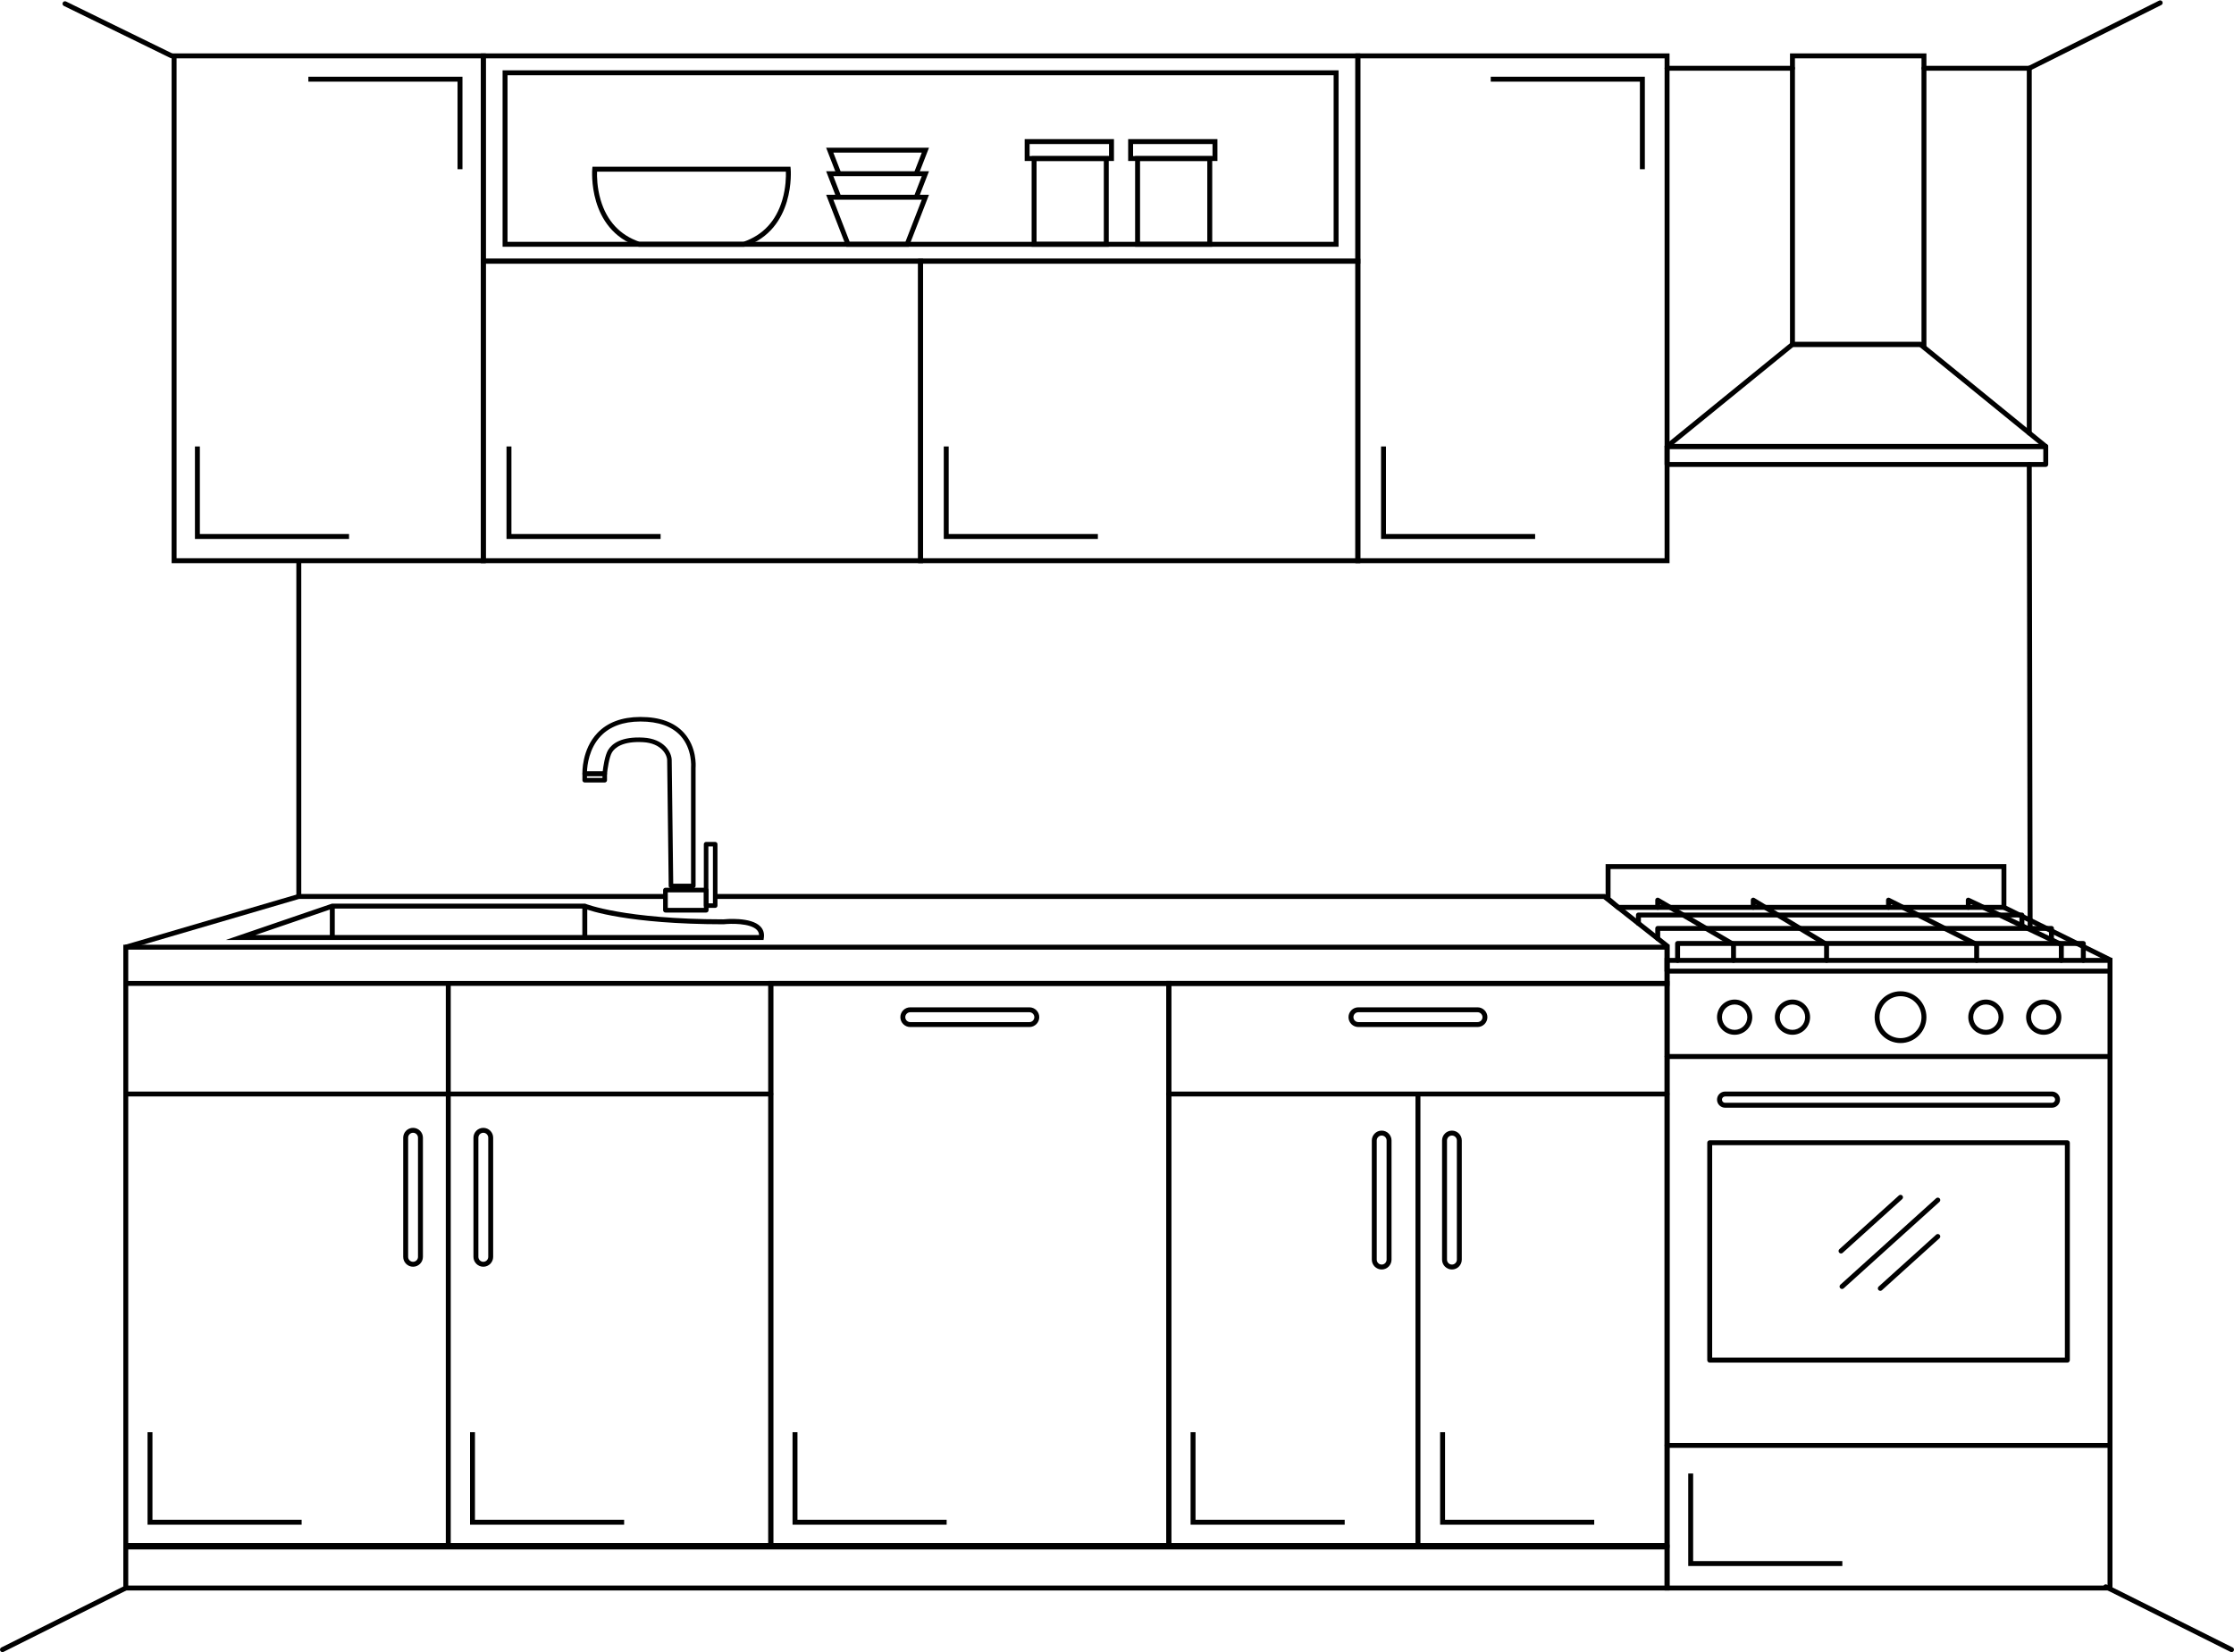 <?xml version="1.0" encoding="UTF-8"?><svg xmlns="http://www.w3.org/2000/svg" xmlns:xlink="http://www.w3.org/1999/xlink" height="1393.1" preserveAspectRatio="xMidYMid meet" version="1.0" viewBox="0.0 -0.3 1883.4 1393.1" width="1883.4" zoomAndPan="magnify"><defs><clipPath id="a"><path d="M 1773 1335 L 1883.41 1335 L 1883.41 1392.762 L 1773 1392.762 Z M 1773 1335"/></clipPath><clipPath id="b"><path d="M 0 1336 L 109 1336 L 109 1392.762 L 0 1392.762 Z M 0 1336"/></clipPath></defs><g><g id="change1_3"><path d="M 148.848 470.406 L 405.387 470.406 L 405.387 48.898 L 148.848 48.898 Z M 409.539 474.562 L 144.691 474.562 L 144.691 44.738 L 409.539 44.738 L 409.539 474.562"/></g><g id="change1_4"><path d="M 1146.82 470.406 L 1403.359 470.406 L 1403.359 48.898 L 1146.82 48.898 Z M 1407.52 474.562 L 1142.672 474.562 L 1142.672 44.738 L 1407.52 44.738 L 1407.52 474.562"/></g><g id="change1_5"><path d="M 409.539 470.406 L 774.027 470.406 L 774.027 222.012 L 409.539 222.012 Z M 778.18 474.562 L 405.387 474.562 L 405.387 217.859 L 778.18 217.859 L 778.18 474.562"/></g><g id="change1_6"><path d="M 778.18 470.406 L 1142.672 470.406 L 1142.672 222.012 L 778.18 222.012 Z M 1146.82 474.562 L 774.027 474.562 L 774.027 217.859 L 1146.82 217.859 L 1146.82 474.562"/></g><g id="change1_7"><path d="M 409.539 217.859 L 1142.672 217.859 L 1142.672 48.898 L 409.539 48.898 Z M 1146.82 222.012 L 405.387 222.012 L 405.387 44.738 L 1146.82 44.738 L 1146.82 222.012"/></g><g id="change1_8"><path d="M 427.871 203.602 L 1124.34 203.602 L 1124.34 63.148 L 427.871 63.148 Z M 1128.488 207.762 L 423.715 207.762 L 423.715 59 L 1128.488 59 L 1128.488 207.762"/></g><g id="change1_9"><path d="M 108.113 826.828 L 1403.359 826.828 L 1403.359 800.43 L 108.113 800.43 Z M 1407.52 830.98 L 103.957 830.98 L 103.957 796.277 L 1407.52 796.277 L 1407.52 830.98"/></g><g id="change1_10"><path d="M 1407.52 818.551 L 1403.359 818.551 L 1403.359 798.324 L 1351.762 757.66 L 601.492 757.66 L 601.492 753.504 L 1353.199 753.504 L 1353.77 753.949 L 1407.52 796.305 L 1407.52 818.551"/></g><g id="change1_11"><path d="M 106.617 800.348 L 105.449 796.359 L 251.613 753.504 L 561.02 753.504 L 561.02 757.66 L 252.211 757.66 L 106.617 800.348"/></g><g id="change1_12"><path d="M 215.348 788.113 L 639.941 788.113 C 639.855 786.422 639.234 784.992 638.062 783.781 C 632.473 778 615.98 778.395 610.094 779.035 L 609.867 779.047 C 529.293 778.961 496.676 767.395 492.617 765.824 L 280.492 765.824 Z M 643.707 792.266 L 190.371 792.266 L 279.801 761.668 L 493.43 761.668 L 493.809 761.828 C 494.121 761.957 526.246 774.789 609.762 774.891 C 611.746 774.684 633.113 772.688 641.047 780.891 C 643.527 783.453 644.508 786.684 643.965 790.484 L 643.707 792.266"/></g><g id="change1_13"><path d="M 282.227 790.191 L 278.07 790.191 L 278.07 763.746 L 282.227 763.746 L 282.227 790.191"/></g><g id="change1_14"><path d="M 495.094 790.191 L 490.938 790.191 L 490.938 763.746 L 495.094 763.746 L 495.094 790.191"/></g><g id="change1_15"><path d="M 601.039 761.383 L 597.211 761.383 L 597.211 713.449 L 601.039 713.449 Z M 595.289 765.223 L 602.961 765.223 C 604.02 765.223 604.879 764.363 604.879 763.301 L 604.879 711.531 C 604.879 710.469 604.02 709.609 602.961 709.609 L 595.289 709.609 C 594.227 709.609 593.367 710.469 593.367 711.531 L 593.367 763.301 C 593.367 764.363 594.227 765.223 595.289 765.223"/></g><g id="change1_16"><path d="M 593.426 765.223 L 562.984 765.223 L 562.984 752.18 L 593.426 752.18 Z M 561.02 769.156 L 595.395 769.156 C 596.48 769.156 597.363 768.277 597.363 767.191 L 597.363 750.211 C 597.363 749.125 596.48 748.242 595.395 748.242 L 561.02 748.242 C 559.934 748.242 559.051 749.125 559.051 750.211 L 559.051 767.191 C 559.051 768.277 559.934 769.156 561.02 769.156"/></g><g id="change1_17"><path d="M 582.59 744.809 L 567.574 744.809 C 567.395 730.914 566.301 645.496 566.301 640.766 C 566.301 633.902 559.812 622.648 542.406 621.66 C 523.844 620.609 516.023 626.711 512.738 632.02 C 509.98 636.48 508.578 646.223 508.105 650.219 L 494.883 650.219 C 495.066 645.168 496.504 630.777 506.516 620.312 C 514.223 612.254 525.391 608.141 539.707 608.086 C 539.82 608.086 539.934 608.082 540.047 608.082 C 555.07 608.082 566.375 612.109 573.648 620.055 C 583.902 631.246 582.609 646.652 582.598 646.805 C 582.594 646.863 582.59 646.926 582.59 646.984 Z M 565.676 748.648 L 584.508 748.648 C 585.57 748.648 586.43 747.789 586.43 746.73 L 586.43 647.07 C 586.559 645.535 587.586 629.617 576.516 617.496 C 568.48 608.699 556.215 604.242 540.047 604.242 C 539.93 604.242 539.812 604.242 539.691 604.242 C 524.277 604.305 512.168 608.828 503.711 617.688 C 490.312 631.719 490.988 651.391 491.023 652.219 C 491.07 653.246 491.914 654.059 492.945 654.059 L 509.828 654.059 C 510.82 654.059 511.648 653.305 511.738 652.316 C 512.09 648.586 513.539 638.023 516.008 634.039 C 518.246 630.422 524.629 624.496 542.188 625.492 C 557.504 626.363 562.457 636.16 562.457 640.766 C 562.457 645.914 563.742 745.746 563.758 746.754 C 563.77 747.805 564.625 748.648 565.676 748.648"/></g><g id="change1_18"><path d="M 507.906 655.648 L 494.855 655.648 L 494.859 654.059 L 507.906 654.059 Z M 492.934 659.488 L 509.828 659.488 C 510.891 659.488 511.75 658.629 511.75 657.57 L 511.75 652.137 C 511.75 651.078 510.891 650.219 509.828 650.219 L 492.945 650.219 C 491.887 650.219 491.023 651.074 491.023 652.133 L 491.012 657.566 C 491.012 658.074 491.211 658.566 491.574 658.926 C 491.934 659.285 492.422 659.488 492.934 659.488"/></g><g id="change1_19"><path d="M 651.898 1304.922 L 103.957 1304.922 L 103.957 828.902 L 108.113 828.902 L 108.113 1300.77 L 647.742 1300.77 L 647.742 828.902 L 651.898 828.902 L 651.898 1304.922"/></g><g id="change1_20"><path d="M 380.004 1302.852 L 375.848 1302.852 L 375.848 828.902 L 380.004 828.902 L 380.004 1302.852"/></g><g id="change1_21"><path d="M 1197.5 1302.852 L 1193.34 1302.852 L 1193.34 922.164 L 1197.5 922.164 L 1197.5 1302.852"/></g><g id="change1_22"><path d="M 651.898 1300.77 L 983.324 1300.77 L 983.324 830.98 L 651.898 830.98 Z M 987.48 1304.922 L 647.742 1304.922 L 647.742 826.828 L 987.48 826.828 L 987.48 1304.922"/></g><g id="change1_23"><path d="M 987.48 1300.77 L 1403.359 1300.77 L 1403.359 830.98 L 987.48 830.98 Z M 1407.52 1304.922 L 983.324 1304.922 L 983.324 826.828 L 1407.52 826.828 L 1407.52 1304.922"/></g><g id="change1_24"><path d="M 253.988 755.582 L 249.836 755.582 L 249.836 472.484 L 253.988 472.484 L 253.988 755.582"/></g><g id="change1_25"><path d="M 108.113 1336.629 L 1403.359 1336.629 L 1403.359 1306.191 L 108.113 1306.191 Z M 1407.52 1340.781 L 103.957 1340.781 L 103.957 1302.031 L 1407.52 1302.031 L 1407.52 1340.781"/></g><g id="change1_26"><path d="M 1407.52 1336.629 L 1776.789 1336.629 L 1776.789 811.57 L 1407.52 811.57 Z M 1780.941 1340.781 L 1403.359 1340.781 L 1403.359 807.418 L 1780.941 807.418 L 1780.941 1340.781"/></g><g id="change1_27"><path d="M 1364.922 762.699 L 1687.352 762.699 L 1687.352 732.453 L 1357.781 732.453 L 1357.781 756.566 Z M 1691.5 766.852 L 1363.379 766.852 L 1353.629 758.477 L 1353.629 728.301 L 1691.5 728.301 L 1691.5 766.852"/></g><g id="change1_28"><path d="M 1778.98 811.355 L 1688.512 766.637 L 1690.352 762.914 L 1780.82 807.633 L 1778.98 811.355"/></g><g id="change1_29"><path d="M 1737.828 811.57 C 1736.68 811.57 1735.75 810.641 1735.75 809.492 L 1735.75 797.363 L 1661.469 761.988 L 1661.469 764.773 C 1661.469 765.922 1660.539 766.852 1659.391 766.852 C 1658.25 766.852 1657.32 765.922 1657.32 764.773 L 1657.32 758.699 C 1657.32 757.984 1657.68 757.324 1658.289 756.941 C 1658.891 756.562 1659.641 756.52 1660.289 756.824 L 1738.719 794.176 C 1739.449 794.52 1739.91 795.25 1739.91 796.051 L 1739.91 809.492 C 1739.91 810.641 1738.98 811.57 1737.828 811.57"/></g><g id="change1_30"><path d="M 1666.43 811.57 C 1665.289 811.57 1664.352 810.641 1664.352 809.492 L 1664.352 797.332 L 1594.23 762.07 L 1594.23 764.773 C 1594.23 765.922 1593.301 766.852 1592.148 766.852 C 1591 766.852 1590.07 765.922 1590.07 764.773 L 1590.07 758.699 C 1590.07 757.977 1590.449 757.309 1591.059 756.93 C 1591.68 756.551 1592.441 756.52 1593.078 756.844 L 1667.371 794.195 C 1668.07 794.551 1668.512 795.266 1668.512 796.051 L 1668.512 809.492 C 1668.512 810.641 1667.578 811.57 1666.43 811.57"/></g><g id="change1_31"><path d="M 1539.91 811.57 C 1538.77 811.57 1537.84 810.641 1537.84 809.492 L 1537.84 797.223 L 1480.172 762.383 L 1480.172 764.773 C 1480.172 765.922 1479.238 766.852 1478.102 766.852 C 1476.949 766.852 1476.02 765.922 1476.02 764.773 L 1476.02 758.699 C 1476.02 757.949 1476.422 757.258 1477.078 756.891 C 1477.73 756.52 1478.531 756.531 1479.172 756.922 L 1540.988 794.273 C 1541.609 794.648 1541.988 795.324 1541.988 796.051 L 1541.988 809.492 C 1541.988 810.641 1541.059 811.57 1539.91 811.57"/></g><g id="change1_32"><path d="M 1461.461 811.57 C 1460.309 811.57 1459.379 810.641 1459.379 809.492 L 1459.379 797.242 L 1399.641 762.32 L 1399.641 764.773 C 1399.641 765.922 1398.711 766.852 1397.559 766.852 C 1396.422 766.852 1395.488 765.922 1395.488 764.773 L 1395.488 758.699 C 1395.488 757.953 1395.879 757.27 1396.531 756.898 C 1397.172 756.527 1397.969 756.527 1398.609 756.906 L 1462.512 794.258 C 1463.141 794.633 1463.531 795.312 1463.531 796.051 L 1463.531 809.492 C 1463.531 810.641 1462.602 811.57 1461.461 811.57"/></g><g id="change1_33"><path d="M 1756.371 811.57 C 1755.23 811.57 1754.301 810.641 1754.301 809.492 L 1754.301 797.316 L 1416.391 797.316 L 1416.391 809.492 C 1416.391 810.641 1415.461 811.57 1414.309 811.57 C 1413.172 811.57 1412.23 810.641 1412.23 809.492 L 1412.23 795.238 C 1412.23 794.09 1413.172 793.16 1414.309 793.16 L 1756.371 793.16 C 1757.52 793.16 1758.449 794.09 1758.449 795.238 L 1758.449 809.492 C 1758.449 810.641 1757.52 811.57 1756.371 811.57"/></g><g id="change1_34"><path d="M 1729.52 793.777 C 1728.371 793.777 1727.441 792.848 1727.441 791.699 L 1727.441 784.617 L 1399.641 784.617 L 1399.641 791.109 C 1399.641 792.258 1398.711 793.188 1397.559 793.188 C 1396.422 793.188 1395.488 792.258 1395.488 791.109 L 1395.488 782.539 C 1395.488 781.391 1396.422 780.461 1397.559 780.461 L 1729.52 780.461 C 1730.672 780.461 1731.602 781.391 1731.602 782.539 L 1731.602 791.699 C 1731.602 792.848 1730.672 793.777 1729.52 793.777"/></g><g id="change1_35"><path d="M 1704.578 780.941 C 1703.441 780.941 1702.512 780.012 1702.512 778.867 L 1702.512 773.316 L 1383.379 773.316 L 1383.379 778.293 C 1383.379 779.441 1382.449 780.371 1381.301 780.371 C 1380.148 780.371 1379.219 779.441 1379.219 778.293 L 1379.219 771.242 C 1379.219 770.094 1380.148 769.164 1381.301 769.164 L 1704.578 769.164 C 1705.73 769.164 1706.66 770.094 1706.66 771.242 L 1706.66 778.867 C 1706.66 780.012 1705.73 780.941 1704.578 780.941"/></g><g id="change1_36"><path d="M 1778.871 820.629 L 1405.441 820.629 C 1404.289 820.629 1403.359 819.699 1403.359 818.551 C 1403.359 817.402 1404.289 816.473 1405.441 816.473 L 1778.871 816.473 C 1780.012 816.473 1780.941 817.402 1780.941 818.551 C 1780.941 819.699 1780.012 820.629 1778.871 820.629"/></g><g id="change1_37"><path d="M 1778.871 892.637 L 1405.441 892.637 C 1404.289 892.637 1403.359 891.707 1403.359 890.559 C 1403.359 889.41 1404.289 888.48 1405.441 888.48 L 1778.871 888.48 C 1780.012 888.48 1780.941 889.41 1780.941 890.559 C 1780.941 891.707 1780.012 892.637 1778.871 892.637"/></g><g id="change1_38"><path d="M 1454.379 924.242 C 1452.91 924.242 1451.719 925.438 1451.719 926.906 C 1451.719 928.375 1452.91 929.566 1454.379 929.566 L 1729.922 929.566 C 1731.391 929.566 1732.59 928.375 1732.59 926.906 C 1732.59 925.438 1731.391 924.242 1729.922 924.242 Z M 1729.922 933.723 L 1454.379 933.723 C 1450.621 933.723 1447.559 930.664 1447.559 926.906 C 1447.559 923.145 1450.621 920.086 1454.379 920.086 L 1729.922 920.086 C 1733.68 920.086 1736.738 923.145 1736.738 926.906 C 1736.738 930.664 1733.68 933.723 1729.922 933.723"/></g><g id="change1_39"><path d="M 1443.469 1144.48 L 1740.828 1144.48 L 1740.828 965.328 L 1443.469 965.328 Z M 1742.91 1148.641 L 1441.398 1148.641 C 1440.25 1148.641 1439.32 1147.711 1439.32 1146.559 L 1439.32 963.25 C 1439.32 962.105 1440.25 961.176 1441.398 961.176 L 1742.91 961.176 C 1744.059 961.176 1744.988 962.105 1744.988 963.25 L 1744.988 1146.559 C 1744.988 1147.711 1744.059 1148.641 1742.91 1148.641"/></g><g id="change1_40"><path d="M 1552.09 1056.641 C 1551.52 1056.641 1550.961 1056.398 1550.551 1055.949 C 1549.781 1055.102 1549.84 1053.789 1550.691 1053.02 L 1600.871 1007.711 C 1601.73 1006.941 1603.039 1007.012 1603.809 1007.859 C 1604.578 1008.711 1604.512 1010.02 1603.66 1010.789 L 1553.48 1056.102 C 1553.078 1056.461 1552.578 1056.641 1552.09 1056.641"/></g><g id="change1_41"><path d="M 1552.941 1086.578 C 1552.371 1086.578 1551.801 1086.352 1551.391 1085.898 C 1550.621 1085.039 1550.691 1083.73 1551.539 1082.961 L 1632.301 1010.039 C 1633.148 1009.27 1634.469 1009.34 1635.23 1010.191 C 1636 1011.039 1635.941 1012.352 1635.078 1013.121 L 1554.328 1086.039 C 1553.93 1086.398 1553.43 1086.578 1552.941 1086.578"/></g><g id="change1_42"><path d="M 1585.211 1088.148 C 1584.641 1088.148 1584.078 1087.91 1583.672 1087.461 C 1582.898 1086.609 1582.969 1085.301 1583.82 1084.531 L 1632.301 1040.75 C 1633.148 1039.98 1634.469 1040.051 1635.23 1040.898 C 1636 1041.75 1635.941 1043.059 1635.078 1043.828 L 1586.602 1087.609 C 1586.211 1087.969 1585.711 1088.148 1585.211 1088.148"/></g><g id="change1_43"><path d="M 1462.41 846.68 C 1456.512 846.68 1451.719 851.477 1451.719 857.371 C 1451.719 863.27 1456.512 868.07 1462.41 868.07 C 1468.309 868.07 1473.102 863.27 1473.102 857.371 C 1473.102 851.477 1468.309 846.68 1462.41 846.68 Z M 1462.41 872.223 C 1454.219 872.223 1447.559 865.562 1447.559 857.371 C 1447.559 849.184 1454.219 842.523 1462.41 842.523 C 1470.602 842.523 1477.262 849.184 1477.262 857.371 C 1477.262 865.562 1470.602 872.223 1462.41 872.223"/></g><g id="change1_44"><path d="M 1511.16 846.68 C 1505.262 846.68 1500.469 851.477 1500.469 857.371 C 1500.469 863.27 1505.262 868.07 1511.16 868.07 C 1517.059 868.07 1521.859 863.27 1521.859 857.371 C 1521.859 851.477 1517.059 846.68 1511.16 846.68 Z M 1511.16 872.223 C 1502.969 872.223 1496.309 865.562 1496.309 857.371 C 1496.309 849.184 1502.969 842.523 1511.16 842.523 C 1519.352 842.523 1526.012 849.184 1526.012 857.371 C 1526.012 865.562 1519.352 872.223 1511.16 872.223"/></g><g id="change1_45"><path d="M 1602.262 839.699 C 1592.52 839.699 1584.59 847.629 1584.59 857.371 C 1584.59 867.121 1592.52 875.051 1602.262 875.051 C 1612.012 875.051 1619.941 867.121 1619.941 857.371 C 1619.941 847.629 1612.012 839.699 1602.262 839.699 Z M 1602.262 879.203 C 1590.23 879.203 1580.43 869.41 1580.43 857.371 C 1580.43 845.336 1590.23 835.543 1602.262 835.543 C 1614.301 835.543 1624.09 845.336 1624.09 857.371 C 1624.09 869.41 1614.301 879.203 1602.262 879.203"/></g><g id="change1_46"><path d="M 1674.238 846.68 C 1668.34 846.68 1663.539 851.477 1663.539 857.371 C 1663.539 863.27 1668.34 868.07 1674.238 868.07 C 1680.129 868.07 1684.93 863.27 1684.93 857.371 C 1684.93 851.477 1680.129 846.68 1674.238 846.68 Z M 1674.238 872.223 C 1666.051 872.223 1659.391 865.562 1659.391 857.371 C 1659.391 849.184 1666.051 842.523 1674.238 842.523 C 1682.422 842.523 1689.09 849.184 1689.09 857.371 C 1689.09 865.562 1682.422 872.223 1674.238 872.223"/></g><g id="change1_47"><path d="M 1722.988 846.68 C 1717.09 846.68 1712.289 851.477 1712.289 857.371 C 1712.289 863.27 1717.09 868.07 1722.988 868.07 C 1728.879 868.07 1733.68 863.27 1733.68 857.371 C 1733.68 851.477 1728.879 846.68 1722.988 846.68 Z M 1722.988 872.223 C 1714.801 872.223 1708.141 865.562 1708.141 857.371 C 1708.141 849.184 1714.801 842.523 1722.988 842.523 C 1731.18 842.523 1737.84 849.184 1737.84 857.371 C 1737.84 865.562 1731.18 872.223 1722.988 872.223"/></g><g id="change1_48"><path d="M 1778.871 1220.539 L 1405.441 1220.539 C 1404.289 1220.539 1403.359 1219.609 1403.359 1218.461 C 1403.359 1217.32 1404.289 1216.391 1405.441 1216.391 L 1778.871 1216.391 C 1780.012 1216.391 1780.941 1217.32 1780.941 1218.461 C 1780.941 1219.609 1780.012 1220.539 1778.871 1220.539"/></g><g id="change1_49"><path d="M 294.262 454.141 L 164.344 454.141 L 164.344 376.16 L 168.496 376.16 L 168.496 449.988 L 294.262 449.988 L 294.262 454.141"/></g><g id="change1_50"><path d="M 254.297 1285.32 L 124.379 1285.32 L 124.379 1207.328 L 128.531 1207.328 L 128.531 1281.16 L 254.297 1281.16 L 254.297 1285.32"/></g><g id="change1_51"><path d="M 556.934 454.141 L 427.016 454.141 L 427.016 376.16 L 431.172 376.16 L 431.172 449.988 L 556.934 449.988 L 556.934 454.141"/></g><g id="change1_52"><path d="M 389.891 142.379 L 385.734 142.379 L 385.734 68.551 L 259.969 68.551 L 259.969 64.391 L 389.891 64.391 L 389.891 142.379"/></g><g id="change1_53"><path d="M 1386.699 142.379 L 1382.539 142.379 L 1382.539 68.551 L 1256.781 68.551 L 1256.781 64.391 L 1386.699 64.391 L 1386.699 142.379"/></g><g id="change1_54"><path d="M 925.574 454.141 L 795.656 454.141 L 795.656 376.16 L 799.812 376.16 L 799.812 449.988 L 925.574 449.988 L 925.574 454.141"/></g><g id="change1_55"><path d="M 1294.211 454.141 L 1164.301 454.141 L 1164.301 376.16 L 1168.449 376.16 L 1168.449 449.988 L 1294.211 449.988 L 1294.211 454.141"/></g><g id="change1_56"><path d="M 1513.238 288.031 L 1619.941 288.031 L 1619.941 48.898 L 1513.238 48.898 Z M 1624.09 292.18 L 1509.078 292.18 L 1509.078 44.738 L 1624.09 44.738 L 1624.09 292.18"/></g><g id="change1_57"><path d="M 1566.59 374.078 L 1718.852 374.078 L 1618.23 292.18 L 1511.898 292.18 L 1411.281 374.078 Z M 1724.691 378.238 L 1405.441 378.238 C 1404.559 378.238 1403.781 377.68 1403.48 376.852 C 1403.191 376.031 1403.449 375.102 1404.129 374.551 L 1509.852 288.488 C 1510.219 288.191 1510.68 288.031 1511.16 288.031 L 1618.969 288.031 C 1619.449 288.031 1619.91 288.191 1620.281 288.488 L 1726 374.551 C 1726.691 375.102 1726.949 376.031 1726.648 376.852 C 1726.359 377.68 1725.57 378.238 1724.691 378.238"/></g><g id="change1_58"><path d="M 1407.52 389.25 L 1722.621 389.25 L 1722.621 378.238 L 1407.52 378.238 Z M 1724.691 393.402 L 1405.441 393.402 C 1404.289 393.402 1403.359 392.469 1403.359 391.32 L 1403.359 376.16 C 1403.359 375.012 1404.289 374.078 1405.441 374.078 L 1724.691 374.078 C 1725.84 374.078 1726.77 375.012 1726.77 376.16 L 1726.77 391.32 C 1726.77 392.469 1725.84 393.402 1724.691 393.402"/></g><g id="change1_59"><path d="M 1511.16 59.34 L 1405.441 59.34 C 1404.289 59.34 1403.359 58.41 1403.359 57.262 C 1403.359 56.121 1404.289 55.191 1405.441 55.191 L 1511.16 55.191 C 1512.309 55.191 1513.238 56.121 1513.238 57.262 C 1513.238 58.41 1512.309 59.34 1511.16 59.34"/></g><g id="change1_60"><path d="M 1710.801 366.922 C 1709.648 366.922 1708.719 366 1708.719 364.852 L 1708.719 59.34 L 1622.02 59.34 C 1620.871 59.34 1619.941 58.41 1619.941 57.262 C 1619.941 56.121 1620.871 55.191 1622.02 55.191 L 1710.801 55.191 C 1711.941 55.191 1712.879 56.121 1712.879 57.262 L 1712.879 364.852 C 1712.879 366 1711.941 366.922 1710.801 366.922"/></g><g id="change1_61"><path d="M 1710.801 59.34 C 1710.039 59.34 1709.301 58.922 1708.941 58.191 C 1708.43 57.172 1708.84 55.922 1709.871 55.41 L 1820.238 0.219 C 1821.27 -0.289 1822.52 0.121 1823.031 1.148 C 1823.539 2.18 1823.129 3.422 1822.102 3.941 L 1711.73 59.121 C 1711.43 59.27 1711.109 59.34 1710.801 59.34"/></g><g id="change1_62"><path d="M 144.742 48.898 C 144.43 48.898 144.113 48.828 143.816 48.68 L 53.859 4.699 C 52.832 4.18 52.418 2.941 52.93 1.91 C 53.441 0.879 54.691 0.469 55.719 0.98 L 145.672 44.961 C 146.699 45.469 147.113 46.719 146.602 47.75 C 146.238 48.469 145.504 48.898 144.742 48.898"/></g><g clip-path="url(#a)" id="change1_2"><path d="M 1881.328 1392.762 C 1881.02 1392.762 1880.699 1392.691 1880.41 1392.539 L 1774.371 1339.531 C 1773.352 1339.012 1772.93 1337.762 1773.441 1336.738 C 1773.961 1335.711 1775.199 1335.289 1776.23 1335.809 L 1882.262 1388.828 C 1883.289 1389.34 1883.711 1390.59 1883.191 1391.609 C 1882.828 1392.34 1882.102 1392.762 1881.328 1392.762"/></g><g clip-path="url(#b)" id="change1_1"><path d="M 2.078 1392.762 C 1.316 1392.762 0.582 1392.34 0.219 1391.609 C -0.293 1390.59 0.121 1389.34 1.148 1388.828 L 105.105 1336.852 C 106.129 1336.328 107.379 1336.75 107.895 1337.781 C 108.406 1338.801 107.988 1340.051 106.965 1340.559 L 3.008 1392.539 C 2.707 1392.691 2.391 1392.762 2.078 1392.762"/></g><g id="change1_63"><path d="M 1711.531 784.617 C 1710.391 784.617 1709.461 783.688 1709.449 782.543 L 1708.719 391.328 C 1708.719 390.18 1709.648 389.25 1710.789 389.25 L 1710.801 389.25 C 1711.941 389.25 1712.871 390.172 1712.879 391.32 L 1713.609 782.535 C 1713.609 783.684 1712.68 784.613 1711.539 784.617 L 1711.531 784.617"/></g><g id="change1_64"><path d="M 348.238 954.855 C 345.949 954.855 344.086 956.719 344.086 959.008 L 344.086 1059.488 C 344.086 1061.781 345.949 1063.641 348.238 1063.641 C 350.531 1063.641 352.395 1061.781 352.395 1059.488 L 352.395 959.008 C 352.395 956.719 350.531 954.855 348.238 954.855 Z M 348.238 1067.801 C 343.656 1067.801 339.93 1064.07 339.93 1059.488 L 339.93 959.008 C 339.93 954.426 343.656 950.699 348.238 950.699 C 352.82 950.699 356.547 954.426 356.547 959.008 L 356.547 1059.488 C 356.547 1064.07 352.82 1067.801 348.238 1067.801"/></g><g id="change1_65"><path d="M 407.465 954.855 C 405.172 954.855 403.309 956.719 403.309 959.008 L 403.309 1059.488 C 403.309 1061.781 405.172 1063.641 407.465 1063.641 C 409.754 1063.641 411.617 1061.781 411.617 1059.488 L 411.617 959.008 C 411.617 956.719 409.754 954.855 407.465 954.855 Z M 407.465 1067.801 C 402.883 1067.801 399.152 1064.07 399.152 1059.488 L 399.152 959.008 C 399.152 954.426 402.883 950.699 407.465 950.699 C 412.047 950.699 415.773 954.426 415.773 959.008 L 415.773 1059.488 C 415.773 1064.07 412.047 1067.801 407.465 1067.801"/></g><g id="change1_66"><path d="M 1164.84 957.184 C 1162.551 957.184 1160.68 959.047 1160.68 961.34 L 1160.68 1061.82 C 1160.68 1064.109 1162.551 1065.98 1164.84 1065.98 C 1167.129 1065.98 1168.988 1064.109 1168.988 1061.82 L 1168.988 961.34 C 1168.988 959.047 1167.129 957.184 1164.84 957.184 Z M 1164.84 1070.129 C 1160.25 1070.129 1156.531 1066.398 1156.531 1061.82 L 1156.531 961.34 C 1156.531 956.758 1160.25 953.031 1164.84 953.031 C 1169.422 953.031 1173.148 956.758 1173.148 961.34 L 1173.148 1061.82 C 1173.148 1066.398 1169.422 1070.129 1164.84 1070.129"/></g><g id="change1_67"><path d="M 1224.059 957.184 C 1221.77 957.184 1219.91 959.047 1219.91 961.34 L 1219.91 1061.82 C 1219.91 1064.109 1221.77 1065.98 1224.059 1065.98 C 1226.352 1065.98 1228.219 1064.109 1228.219 1061.82 L 1228.219 961.34 C 1228.219 959.047 1226.352 957.184 1224.059 957.184 Z M 1224.059 1070.129 C 1219.48 1070.129 1215.75 1066.398 1215.75 1061.82 L 1215.75 961.34 C 1215.75 956.758 1219.48 953.031 1224.059 953.031 C 1228.641 953.031 1232.371 956.758 1232.371 961.34 L 1232.371 1061.82 C 1232.371 1066.398 1228.641 1070.129 1224.059 1070.129"/></g><g id="change1_68"><path d="M 767.371 853.219 C 765.078 853.219 763.215 855.082 763.215 857.371 C 763.215 859.664 765.078 861.527 767.371 861.527 L 867.852 861.527 C 870.145 861.527 872.008 859.664 872.008 857.371 C 872.008 855.082 870.145 853.219 867.852 853.219 Z M 867.852 865.684 L 767.371 865.684 C 762.789 865.684 759.062 861.953 759.062 857.371 C 759.062 852.789 762.789 849.066 767.371 849.066 L 867.852 849.066 C 872.434 849.066 876.16 852.789 876.16 857.371 C 876.16 861.953 872.434 865.684 867.852 865.684"/></g><g id="change1_69"><path d="M 1145.18 853.219 C 1142.891 853.219 1141.031 855.082 1141.031 857.371 C 1141.031 859.664 1142.891 861.527 1145.18 861.527 L 1245.66 861.527 C 1247.949 861.527 1249.82 859.664 1249.82 857.371 C 1249.82 855.082 1247.949 853.219 1245.66 853.219 Z M 1245.66 865.684 L 1145.18 865.684 C 1140.602 865.684 1136.871 861.953 1136.871 857.371 C 1136.871 852.789 1140.602 849.066 1145.18 849.066 L 1245.66 849.066 C 1250.238 849.066 1253.969 852.789 1253.969 857.371 C 1253.969 861.953 1250.238 865.684 1245.66 865.684"/></g><g id="change1_70"><path d="M 1405.441 924.242 L 985.402 924.242 C 984.254 924.242 983.324 923.312 983.324 922.164 C 983.324 921.016 984.254 920.086 985.402 920.086 L 1405.441 920.086 C 1406.59 920.086 1407.52 921.016 1407.52 922.164 C 1407.52 923.312 1406.59 924.242 1405.441 924.242"/></g><g id="change1_71"><path d="M 649.82 924.242 L 106.035 924.242 C 104.887 924.242 103.957 923.312 103.957 922.164 C 103.957 921.016 104.887 920.086 106.035 920.086 L 649.82 920.086 C 650.969 920.086 651.898 921.016 651.898 922.164 C 651.898 923.312 650.969 924.242 649.82 924.242"/></g><g id="change1_72"><path d="M 526.188 1285.32 L 396.27 1285.32 L 396.27 1207.328 L 400.426 1207.328 L 400.426 1281.16 L 526.188 1281.16 L 526.188 1285.32"/></g><g id="change1_73"><path d="M 798.082 1285.32 L 668.16 1285.32 L 668.16 1207.328 L 672.316 1207.328 L 672.316 1281.16 L 798.082 1281.16 L 798.082 1285.32"/></g><g id="change1_74"><path d="M 1133.66 1285.32 L 1003.738 1285.32 L 1003.738 1207.328 L 1007.898 1207.328 L 1007.898 1281.16 L 1133.66 1281.16 L 1133.66 1285.32"/></g><g id="change1_75"><path d="M 1344.031 1285.32 L 1214.109 1285.32 L 1214.109 1207.328 L 1218.262 1207.328 L 1218.262 1281.16 L 1344.031 1281.16 L 1344.031 1285.32"/></g><g id="change1_76"><path d="M 1553.199 1320.16 L 1423.281 1320.16 L 1423.281 1242.172 L 1427.43 1242.172 L 1427.43 1316 L 1553.199 1316 L 1553.199 1320.16"/></g><g id="change1_77"><path d="M 539.105 203.602 L 626.797 203.602 C 643.312 197.891 654.332 185.988 659.551 168.23 C 662.598 157.852 662.684 148.359 662.555 144.449 L 503.348 144.449 C 503.219 148.359 503.309 157.852 506.355 168.23 C 511.574 185.988 522.594 197.891 539.105 203.602 Z M 627.484 207.762 L 538.418 207.762 L 538.094 207.648 C 495.047 193.031 499.266 142.691 499.312 142.18 L 499.488 140.301 L 666.414 140.301 L 666.594 142.18 C 666.641 142.691 670.859 193.031 627.812 207.648 L 627.484 207.762"/></g><g id="change1_78"><path d="M 716.34 203.602 L 763.348 203.602 L 777.133 168.078 L 702.555 168.078 Z M 766.191 207.762 L 713.496 207.762 L 696.484 163.922 L 783.199 163.922 L 766.191 207.762"/></g><g id="change1_79"><path d="M 774.406 166.75 L 770.531 165.25 L 777.133 148.238 L 702.555 148.238 L 709.156 165.25 L 705.281 166.75 L 696.484 144.09 L 783.199 144.09 L 774.406 166.75"/></g><g id="change1_80"><path d="M 774.406 146.922 L 770.531 145.41 L 777.133 128.398 L 702.555 128.398 L 709.156 145.41 L 705.281 146.922 L 696.484 124.25 L 783.199 124.25 L 774.406 146.922"/></g><g id="change1_81"><path d="M 873.887 203.602 L 930.582 203.602 L 930.582 135.449 L 873.887 135.449 Z M 934.734 207.762 L 869.73 207.762 L 869.73 131.301 L 934.734 131.301 L 934.734 207.762"/></g><g id="change1_82"><path d="M 868.02 131.301 L 934.98 131.301 L 934.98 121.16 L 868.02 121.16 Z M 939.137 135.449 L 863.863 135.449 L 863.863 117 L 939.137 117 L 939.137 135.449"/></g><g id="change1_83"><path d="M 961.129 203.602 L 1017.82 203.602 L 1017.82 135.449 L 961.129 135.449 Z M 1021.98 207.762 L 956.973 207.762 L 956.973 131.301 L 1021.98 131.301 L 1021.98 207.762"/></g><g id="change1_84"><path d="M 955.262 131.301 L 1022.219 131.301 L 1022.219 121.16 L 955.262 121.16 Z M 1026.379 135.449 L 951.109 135.449 L 951.109 117 L 1026.379 117 L 1026.379 135.449"/></g></g></svg>
